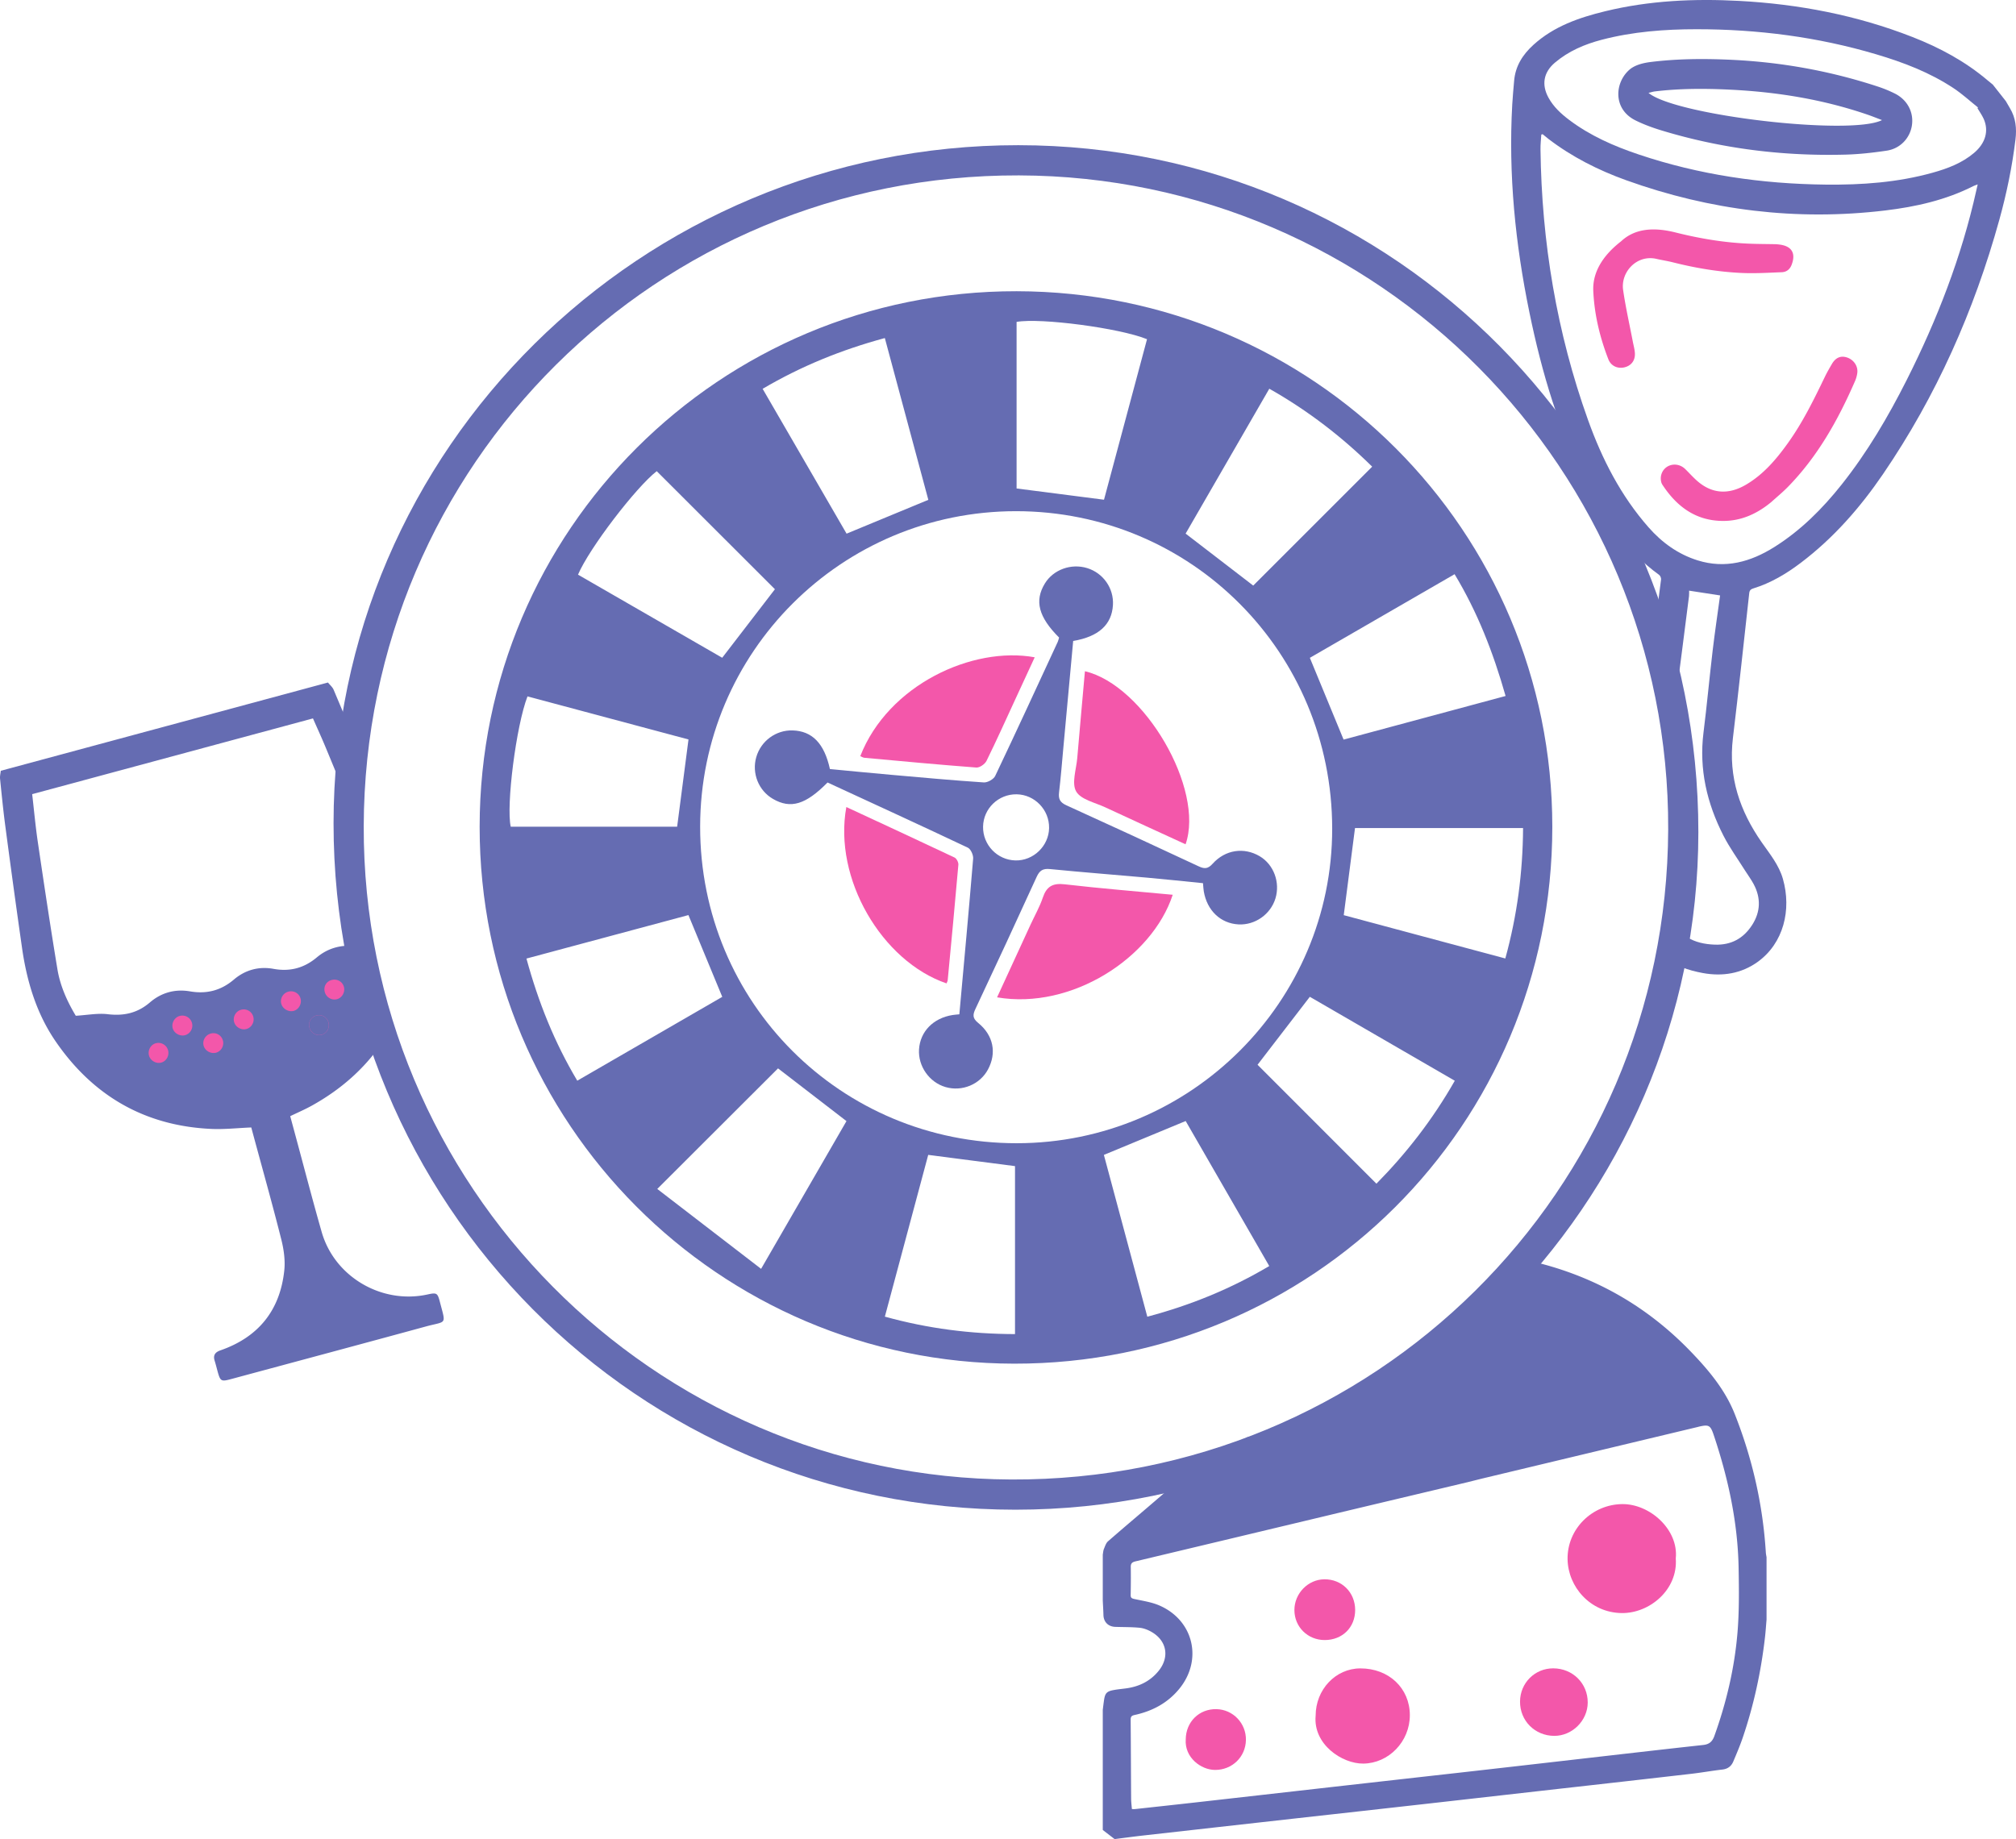 <svg id="Слой_1" data-name="Слой 1" xmlns="http://www.w3.org/2000/svg" viewBox="0 0 6766.62 6173.97"><defs><style>.cls-1{fill:#f357aa;}.cls-2{fill:#656cb2;}</style></defs><polygon class="cls-1" points="397.77 3468.6 461.3 3628.05 682.28 3660.14 872.13 3586.72 1070.57 3518.13 1220.8 3301.43 1167.19 3217.77 1070.57 3271.44 897.54 3288.74 749.28 3350.06 682.28 3361.4 596.83 3388.77 532.08 3394.77 397.77 3468.6"/><path class="cls-2" d="M1079.36,3473.94c-17.84,4.55-36.21-6.57-40.84-24.73-4.69-18.39,6-36,24.6-40.31,18.27-4.25,35.9,6.95,40,25.43C1107,3451.52,1096.11,3469.67,1079.36,3473.94Z" transform="translate(-0.1 0.05)"/><path class="cls-1" d="M5624.77,5232v.18c7.54,104.46-87.57,184.49-181.81,183.13-105.51-1.52-180-88.37-181.36-180.81-1.54-101.73,82.44-183.9,183.32-185C5537.79,5048.44,5634.71,5135.22,5624.77,5232Z" transform="translate(-0.1 0.05)"/><path class="cls-1" d="M4416,5760.08V5760c0-87.88,66.92-158.79,150-158.95,95.63-.17,166.1,66.44,166.18,157.08.07,88.49-70.93,161.74-156.34,162.53C4504.83,5921.3,4407.17,5856.12,4416,5760.08Z" transform="translate(-0.1 0.05)"/><path class="cls-1" d="M5213.69,5600.89c65.22.25,115.83,50.57,115.56,114.92-.24,60.48-52,112-112.4,111.77-64.94-.2-115.3-50.82-114.83-115.4C5102.48,5649.84,5151.87,5600.65,5213.69,5600.89Z" transform="translate(-0.1 0.05)"/><path class="cls-1" d="M4548.64,5405c.08,58.23-42.66,100.65-101.7,100.91-57.44.26-102.37-44.14-102.22-101,.14-55.53,45.7-102.34,100.21-102.95C4503.76,5301.3,4548.56,5345.84,4548.64,5405Z" transform="translate(-0.1 0.05)"/><path class="cls-1" d="M3980,5839.21c.65-58.9,45.06-102.55,103.09-101.33,55.61,1.16,99.91,47.55,98.89,103.56-1,57.13-46.42,100.63-103.47,100.49C4030.84,5941.84,3975.59,5900,3980,5839.21Z" transform="translate(-0.1 0.05)"/><path class="cls-1" d="M5441.11,810.18c48.27-45.26,113.7-47.16,182.77-29.82,83,20.84,167,34.83,252.67,37.83,26.94,1,53.92,1,80.88,1.53a150.14,150.14,0,0,1,16.12,1.34c40.8,5.34,54.75,29.36,40.12,67.75-6,15.68-17.31,24.34-33.07,25-44,1.71-88.1,4.46-132,2.62-79.07-3.33-157-16.47-233.74-35.85-18-4.56-36.55-7.25-54.69-11.47-66.27-15.39-120.79,44.3-112.12,104.33,8.38,58.06,21.49,115.45,32.5,173.14,2.47,13,6.23,25.84,7,38.9,1.47,24.66-12.2,42.23-34.92,47.67-23,5.49-45.37-4.47-54.1-27-28.7-74-47.15-150.71-50.64-230C5345.24,915.78,5377.76,859.34,5441.11,810.18Z" transform="translate(-0.1 0.05)"/><path class="cls-1" d="M5945.6,1685.21c-47.23,39.17-100.37,63.82-162.4,63.62-91.56-.29-155.74-48.6-203.62-122.06-5.35-8.21-6.33-22.24-3.75-32.11,9.49-36.28,53.54-46.57,80.8-19.88,13.66,13.37,26.35,27.81,40.74,40.32,49.14,42.72,104.61,46.35,163,12.08s101.12-84.54,139.93-138.57c49.66-69.12,87.11-145.11,123.86-221.49,7.41-15.42,15.92-30.36,24.58-45.13,12.88-22,30.28-29,51.46-21.69,22.64,7.83,37.09,29.72,33.73,52.47a101.43,101.43,0,0,1-7,25.41c-56.91,131-125.84,254.58-226.92,357.54C5982.79,1653.17,5963.76,1668.76,5945.6,1685.21Z" transform="translate(-0.1 0.05)"/><path class="cls-2" d="M5472.18,231.5c18-13.83,43.14-20.28,69.08-23.5,87.3-10.82,175-11.41,262.69-7.62,171.85,7.41,339.75,37.42,503.14,91.55a423.87,423.87,0,0,1,51.51,21.35c42.56,20.62,65.13,62.19,58.9,106.62-6.06,43.31-39.11,79.07-84.87,85.86-45.45,6.75-91.45,12-137.33,13.26-209.75,5.66-415.73-19.76-616.82-80.71-30.36-9.2-60.65-20.11-89-34.21C5411.65,365.37,5419.82,273.84,5472.18,231.5ZM6317,403.11c-18.05-6.81-32.93-12.87-48.1-18.08-150.45-51.67-305.76-76.65-464.23-84.17-83.32-4-166.54-4-249.51,5.9-6.74.8-13.31,3-21.9,5,89.89,75.8,678.78,144.67,783.74,91.35Z" transform="translate(-0.1 0.05)"/><path class="cls-2" d="M3408.55,5068.3c-1269.34.06-2289.24-1027.05-2288.9-2305.06C1120,1508.36,2151.47,486.84,3417.81,487.38c1265.06.49,2283.54,1029.75,2282.76,2306.92C5699.81,4045.37,4668.82,5068.25,3408.55,5068.3ZM1220.92,2773c-3.67,1204.53,971.41,2188.76,2173.51,2193.91,1217.38,5.21,2200-967.36,2204.87-2182.24C5604.1,1576.65,4627,592.09,3420,588.78,2205.32,585.45,1224.6,1559.53,1220.92,2773Z" transform="translate(-0.1 0.05)"/><path class="cls-2" d="M1610,2775.31c.49-995.18,806.73-1799.2,1802.62-1797.66,995.18,1.54,1797.9,804.54,1797.75,1798.38-.15,1000.6-805,1803.45-1806.46,1802C2412.18,4576.65,1609.47,3770,1610,2775.31ZM3410.11,1716.08c-585.57.12-1059.38,473.33-1060,1058.68-.67,590.83,472.11,1063.68,1063,1063.2,583.57-.48,1058.82-474.73,1058.43-1056.22C4471.17,2190.25,3998.76,1716,3410.11,1716.08Zm796.4,249.76,399.25-399.2c-100.33-99-214.51-187.73-345.29-261.7l-280.88,486.4Zm-1605.4,12.25-396.72-396.35c-69.55,54-226.2,258.16-264.2,347.42l484,279ZM2311,2482.47l-540.4-144.63c-38.32,99.29-72.13,367.27-56.22,437.51H2272.9C2285.68,2677.05,2298.11,2581.84,2311,2482.47ZM3850,1138.69c-91.87-37.47-357.66-72.36-437.76-58.08v559.23l293.39,37.76q72.22-269.49,144.41-538.91ZM2970.11,4420.15c145,40.22,289.11,58.28,436.84,58.63V3914.84l-291.31-37.73ZM2424.36,3346.59c-39.14-94.63-75.83-183.31-113.57-274.56L1767.11,3218c40,146.7,94,281.59,170.58,410.05ZM5112.22,2779.9H4548.11c-12.77,98.9-25.19,195-37.78,292.44l542.31,145.38c39.78-144.88,58.61-288.07,59.58-437.82ZM2554.69,4259.69c101.29-175.31,195-337.54,286.57-496l-229.72-177L2206.2,3991.47Zm1425.08-496.26-274.53,113.74L3851,4420.41c145.88-38.8,280.22-93.66,409.31-170.15ZM2841.6,1791.55,3116,1678c-48.07-178.81-96.61-359.35-146-543.13-146.57,39.67-281,94.49-410.15,170.41Zm1668.21,691.36,543.73-146.4c-42.15-148.22-94.85-282.36-171.15-408.89l-485.83,280.82C4435,2301.71,4471.7,2390.55,4509.81,2482.91ZM4221,3574.55l399,399.25c100-101.36,188.92-215.37,263.06-345.62l-486.57-281.8Z" transform="translate(-0.1 0.05)"/><path class="cls-2" d="M3220.11,3405.17c16-177,32-349.74,46.31-522.63,1-12.05-8-32.14-17.8-36.8-156.66-74.17-314.23-146.43-470.91-218.8-73.38,74.54-123.83,89.43-183.1,55.16-48.49-28-71.73-86.21-56.1-140.43s66-91.23,121.94-89.56c65.54,1.94,106.29,43.29,125.27,129.71,67.19,6.35,135.44,13.14,203.76,19.17,104.23,9.22,208.44,18.77,312.83,25.7,12.52.83,32.81-10.55,38.12-21.69,71.18-149.45,140.35-299.85,209.91-450.07,2.18-4.7,3.13-10,4.52-14.59-69-69-83.1-123.08-47.87-181.23,28.31-46.74,88.21-68.6,142.26-51.93s89.73,67.92,86.42,124c-3.89,65.73-47.81,106.18-133.47,120.58-10.95,119-22,238.75-33,358.53-4.62,50.1-8.5,100.29-14.45,150.24-2.6,21.77,3.57,33.39,24.25,42.79q222.43,101.14,443.72,204.76c19,8.88,31,10,47.14-8,42.9-48,106-56.59,158.34-25.61,47.08,27.85,69.38,87.65,52.86,141.75-16.3,53.36-68.51,90.08-123.86,87.13-60.21-3.21-105.65-46.34-116.64-110.95-1.31-7.71-1.55-15.6-2.68-27.47-63.34-6.29-126-13-188.81-18.63-108.16-9.71-216.46-18-324.52-28.7-24.13-2.4-35.1,4.66-45,26.31q-101.43,222.3-205.52,443.38c-8.92,19-10.28,30.91,9,46.55,51.89,42.07,62.78,101.27,33.24,156.44-27,50.43-86.95,75.3-142.56,59.13-54.45-15.84-92.54-70.11-88.93-126.71,3.82-59.73,47.86-104.88,112.41-115.1C3203.54,3406.54,3210,3406.21,3220.11,3405.17Zm301.21-625.53c1-60.88-48.22-112-108.71-113.07-61.24-1-111.92,47.76-112.9,108.71s47.64,111.85,108.58,113.3c60.34,1.44,112.1-48.45,113.07-108.94Z" transform="translate(-0.1 0.05)"/><path class="cls-1" d="M2840.82,2709.31c123.64,57.43,243.66,112.88,363.12,169.47,6.81,3.23,13.58,16.25,12.9,24.07-11.18,129.27-23.54,258.44-35.8,387.62-.35,3.73-2.6,7.27-4,10.9C2960,3227.12,2796.68,2949.54,2840.82,2709.31Z" transform="translate(-0.1 0.05)"/><path class="cls-1" d="M3936.29,3003.84c-69.18,211.63-339.64,387.12-589.53,344.38,37.79-82.13,75.13-163.32,112.51-244.5,13.84-30,30.46-59.15,41-90.32,12.65-37.51,33.18-49.34,73.32-44.68C3693.11,2982.59,3813.2,2992.22,3936.29,3003.84Z" transform="translate(-0.1 0.05)"/><path class="cls-1" d="M2887.54,2538.51c93.84-239.93,377.27-369.84,585.52-331.89l-62.71,135.73c-32.74,70.84-64.65,142.09-99.12,212.07-5.32,10.8-23,23.14-34.07,22.3-125.3-9.44-250.41-21.26-375.55-32.72C2896.79,2543.56,2892.21,2540.4,2887.54,2538.51Z" transform="translate(-0.1 0.05)"/><path class="cls-1" d="M3641.61,2253.39c199.29,46.82,402.38,396,337.82,581-90-41.37-179.88-82.26-269.35-124-34.5-16.11-82.37-26.08-98-53.68s.54-73.87,3.78-111.87C3624.11,2447.84,3633,2350.84,3641.61,2253.39Z" transform="translate(-0.1 0.05)"/><path class="cls-2" d="M6746.45,363.37c-4.75-7.92-9.25-15.92-13.87-23.92l-43.7-55.5c-5.64-4.59-11.35-9.09-16.89-13.8C6596.49,206,6510.51,159.83,6418.71,124,6232,51,6037.62,13.76,5838,3,5686.55-5.09,5536,1.65,5388,37.65,5300.31,59,5215.94,88,5147.07,150.43c-36.31,32.94-60.74,71.44-64.9,121.18-2.21,26.38-4.79,52.75-6.28,79.18-13.19,235.44,10.28,468,57.72,698.44,41.68,202.26,99.47,399.19,195.68,583,60.06,114.73,132.3,220.16,239.3,297.48,4,2.91,7.44,10.55,6.81,15.44q-12.93,100.61-26,201.22l72.43,223.15c16.21-122.6,31.62-245.3,47.32-368,.8-6.29.28-12.76.36-18.62l104,16c-8.32,61.14-17.62,123.19-25,185.47-10.85,91.53-19.19,183.35-30.67,274.79-15.45,123.12,11.51,237.85,67.08,346.52,20.63,40.34,47.61,77.44,71.8,116,9.63,15.33,20.56,29.95,29.13,45.84,25.22,46.7,23.67,93.72-4.94,138-28.84,44.64-69.84,67.64-124.84,65.78-70.74-2.4-122.8-29.39-148.69-95L5583.23,3210c38,32.51,83.91,47.7,132.62,56.66,66.19,12.17,129.59,1.61,183.81-37.45,86.93-62.64,114.29-174.65,84.73-278.56-13.29-46.68-43.9-83.74-71.11-122.74-73.35-105.1-112.45-219.48-96.75-349.88,19.53-162.14,36.92-324.54,54.82-486.87,1.06-9.68,5.57-13.27,13.71-15.78,58.89-18.14,110.92-49.29,159.59-86.14,109.36-82.8,198.54-184.62,275.54-297.37,179.06-262.27,306-548.52,390.59-854,24.5-88.46,43.07-178.23,54.17-269.46C6769.45,431.37,6766.09,396,6746.45,363.37ZM6633.53,639.22c-49.53,222.83-131.48,433.79-234,637.1-62.05,123-131.74,241.54-217.58,349.79-64.64,81.52-137.63,154.57-226.15,210.21-79.36,49.88-164.42,74.06-257.67,44.88-65.72-20.56-119.59-59.58-164.87-111.07-93-105.79-155.92-228.82-203-360.21-105.24-293.77-155.64-597.38-159.58-909-.21-16.35,1.72-32.74,2.72-49.11l4.37-1.43c6.52,5.32,12.9,10.82,19.59,15.93,79.32,60.66,167.52,105.16,261,138.75,282,101.32,572,137.14,869.83,101.41,102.41-12.28,202.72-34.78,295.81-82,3.72-1.89,7.83-3,14.11-5.38C6636.21,627.12,6634.79,633.14,6633.53,639.22Zm-7.12-126.34c-40.52,34.5-89.12,52.82-139.34,66.82-117.63,32.89-238.22,41.34-359.63,40-214.19-2.38-424.08-32.8-627.58-101.31-82.89-27.9-162.7-62.85-233.11-116.06-27.48-20.77-52.59-43.92-69.43-74.85-23.7-43.54-16.29-85,21.71-117.15,45.83-38.84,99.51-61.76,157-76.84,104.62-27.41,211.5-35.41,319.08-35.41,204.68,0,405.94,25.84,602.47,84.19,91.38,27.09,180.22,61,260.1,114.09,28.7,19.08,54.39,42.75,81.39,64.33l-1.53,2.65h-.05c6.95,11.77,15.07,23,20.7,35.41C6676.21,439,6664.46,480.48,6626.41,512.88Z" transform="translate(-0.1 0.05)"/><path class="cls-2" d="M5929.46,5228c-.83-5.35-2.06-10.68-2.4-16.06-10-160.61-45.31-315.76-104.43-465-32.45-81.94-88.89-148.84-149.57-211.56-159.54-164.92-352.05-266.45-573.65-309.84L4958,4377.09l-272.35,222.26-175.28,106.43L4396.56,4786l-210.2,39-117.45,74.94-38,6.15-132.3,114.31c-59.59,51.48-120,102.05-179.3,153.8-6.91,6-10.17,16.73-13.91,25.73-2.43,5.85-2.68,12.59-3.89,19a.74.74,0,0,0,0,.21v154.5c.76,16.08,1.82,32.15,2.24,48.23.6,23.25,15.94,38.95,39.72,39.77,27.21.94,54.59.43,81.59,3,13.11,1.27,26.66,6.44,38.31,12.91,53.49,29.7,63.56,85.89,24.66,133-28.15,34.08-65.12,51.71-108.3,57.56-14,1.89-28.12,3.15-42,5.72-22.85,4.22-28.57,10.6-32,33.78-1.61,10.86-2.84,21.78-4.23,32.67a.38.38,0,0,0,0,.15v402.48a1.19,1.19,0,0,0,.47,1l38.51,29.58,1.84.5c31.47-4,62.9-8.3,94.41-11.85q256.6-28.87,513.22-57.58,221.27-24.56,442.52-49.43l436.41-49.37q223.52-24.94,446.92-50.69c35.09-4,69.91-10.36,105-14.36,18.24-2,30.27-11.05,37-27,11.17-26.49,22.5-53,31.75-80.18,37.37-109.83,61.63-222.66,74.77-337.89,2.21-19.36,3.44-38.9,5.13-58.36V5228.1A.77.77,0,0,0,5929.46,5228Zm-97.86,256.42c-10.12,117.53-37.22,232-77.22,343.29-6.83,19-17,28.21-37.63,30.46-146.09,16-292,32.95-438,49.61q-188.84,21.72-377.71,43.09-212.93,23.86-425.93,47.87-234,26.55-468.08,52.94c-65.71,7.39-131.46,14.49-197.2,21.67a88.36,88.36,0,0,1-9.49,0,1.21,1.21,0,0,1-1.19-1.12c-.93-11.67-2.38-22.75-2.46-33.84-.62-88.4-.82-176.8-1.57-265.2-.08-10.06,3.3-13.55,13.16-15.69,59.46-12.91,110.92-40.07,150-87.82,79.4-97,48.37-229.9-66.75-279.84-26.4-11.45-56.09-15.59-84.55-21.84-8.56-1.88-12-4.24-11.81-13.24.57-31.36.85-62.69.33-94-.2-11.8,4.21-16.28,15.68-19q314.45-75,628.85-150.16c62.56-15,125.14-29.85,190.61-45.45l297.1-70.63c20.29-5.06,37.91-9.59,55.61-13.83L5699,4790.43c1-.23,1.92-.6,2.92-.82,33.48-7.68,39-5.38,50.07,27.62,48.55,144.85,80.91,293,83.68,446.25C5837,5337.1,5837.91,5411.15,5831.6,5484.37Z" transform="translate(-0.1 0.05)"/><path class="cls-2" d="M1476.5,4370.47c-7.82-30-10.64-31.48-41.44-24.75-153.66,33.58-312.06-59-355.2-209.6-30.57-106.71-58.4-214.21-87.4-321.35-6.07-22.41-12.1-44.82-18.25-67.62,25.06-12.13,49-22.36,71.7-34.92q146.7-81.26,233.79-207.4l-58.8-149.28-22-179.48c-50.53-5.48-96.19,5.14-135.14,37.81-43.11,36.17-90.47,48.76-145.78,38.69-49.19-9-94.73,3.61-132.73,35.85-43.52,37-91.52,49.32-147.61,39.7-49.78-8.54-95.91,4.06-134.47,37.22-41.48,35.67-87.64,46-141.72,39.47-33.22-4-67.81,2.92-107,5.26-27.18-45.23-52-98.06-61.52-155.62-23.52-142.14-44.81-284.61-65.86-427.19-7.85-53.07-12.69-106.59-19-161.18l942.45-254.29c14.42,32.87,29.67,66,43.59,99.68q36,87.14,72.15,174.21l24.06-202.77h0q-35.23-83.67-70.45-167.35c-3.88-9.13-12.57-16.27-19-24.27L2.78,2587.58c-.92,8.89-3.37,18-2.49,26.66,5.44,53.37,10.69,106.81,17.77,160Q44.94,2978,73.94,3181.55C90,3294,122.1,3401.77,186.87,3496.11c125.54,182.83,299.29,283.62,522.29,293.83,44,2,88.32-3.05,134.32-4.92,2,7.28,4.14,15.38,6.33,23.47,31.74,117.4,64.7,234.5,94.44,352.4,8.48,33.66,13.64,70.31,10,104.49-14.25,133.58-86.59,223.49-214,267.84-17.85,6.21-25.62,16.21-19.62,35.14,3.61,11.46,6.42,23.17,9.61,34.76,9.39,34.2,11.91,35.72,45.59,26.63,217.78-58.74,435.66-117.1,653.27-176.48C1500.11,4433.9,1497.22,4450.1,1476.5,4370.47ZM540.75,3567.4c-17.34,4.36-36.53-7.15-40.74-24.43-4.38-18,6.5-36.66,23.86-40.87a33.65,33.65,0,0,1,40.5,24.37h0C568.88,3544.49,558.19,3563,540.75,3567.4ZM620,3475.56c-17.56,4-36.7-7.8-40.56-24.95-4-17.72,7.76-36.51,25.17-40.3a33.48,33.48,0,0,1,40.14,25.06C649,3453.26,637.74,3471.56,620,3475.56ZM725.41,3534c-17.55,4.79-37.13-6.21-41.84-23.51-4.83-17.76,6.26-36.17,24.48-40.83s36,6.12,40.47,24.53h0C752.63,3511.36,742.18,3529.38,725.41,3534Zm101-79.23c-17,4-35.29-6.5-40.29-23.07-5.3-17.66,5.32-37,23-41.72l1-.26a33.07,33.07,0,0,1,40.21,23.88h0C855.11,3431.47,844,3450.56,826.4,3454.74Zm286.13-164.61c18.09-5.22,36.46,4.51,41.68,22.08,5.18,17.38-5.14,36.86-22.26,42h0c-17.29,5.19-36.07-5.14-41.44-22.79C1084.93,3313.36,1094.44,3295.35,1112.53,3290.13Zm-49.32,118.77c18.23-4.25,35.86,6.95,40,25.43,3.84,17.19-7.07,35.34-23.8,39.61h-.05c-17.84,4.55-36.25-6.57-40.75-24.73C1033.92,3430.82,1044.66,3413.23,1063.21,3408.9Zm-119-39c-4.72-16.89,5.26-35,22.2-40.35,18.06-5.69,36.83,4,42.17,21.76h0c5.3,17.62-5.16,37.44-22.4,42.24S949.08,3387.19,944.26,3370Z" transform="translate(-0.1 0.05)"/></svg>
